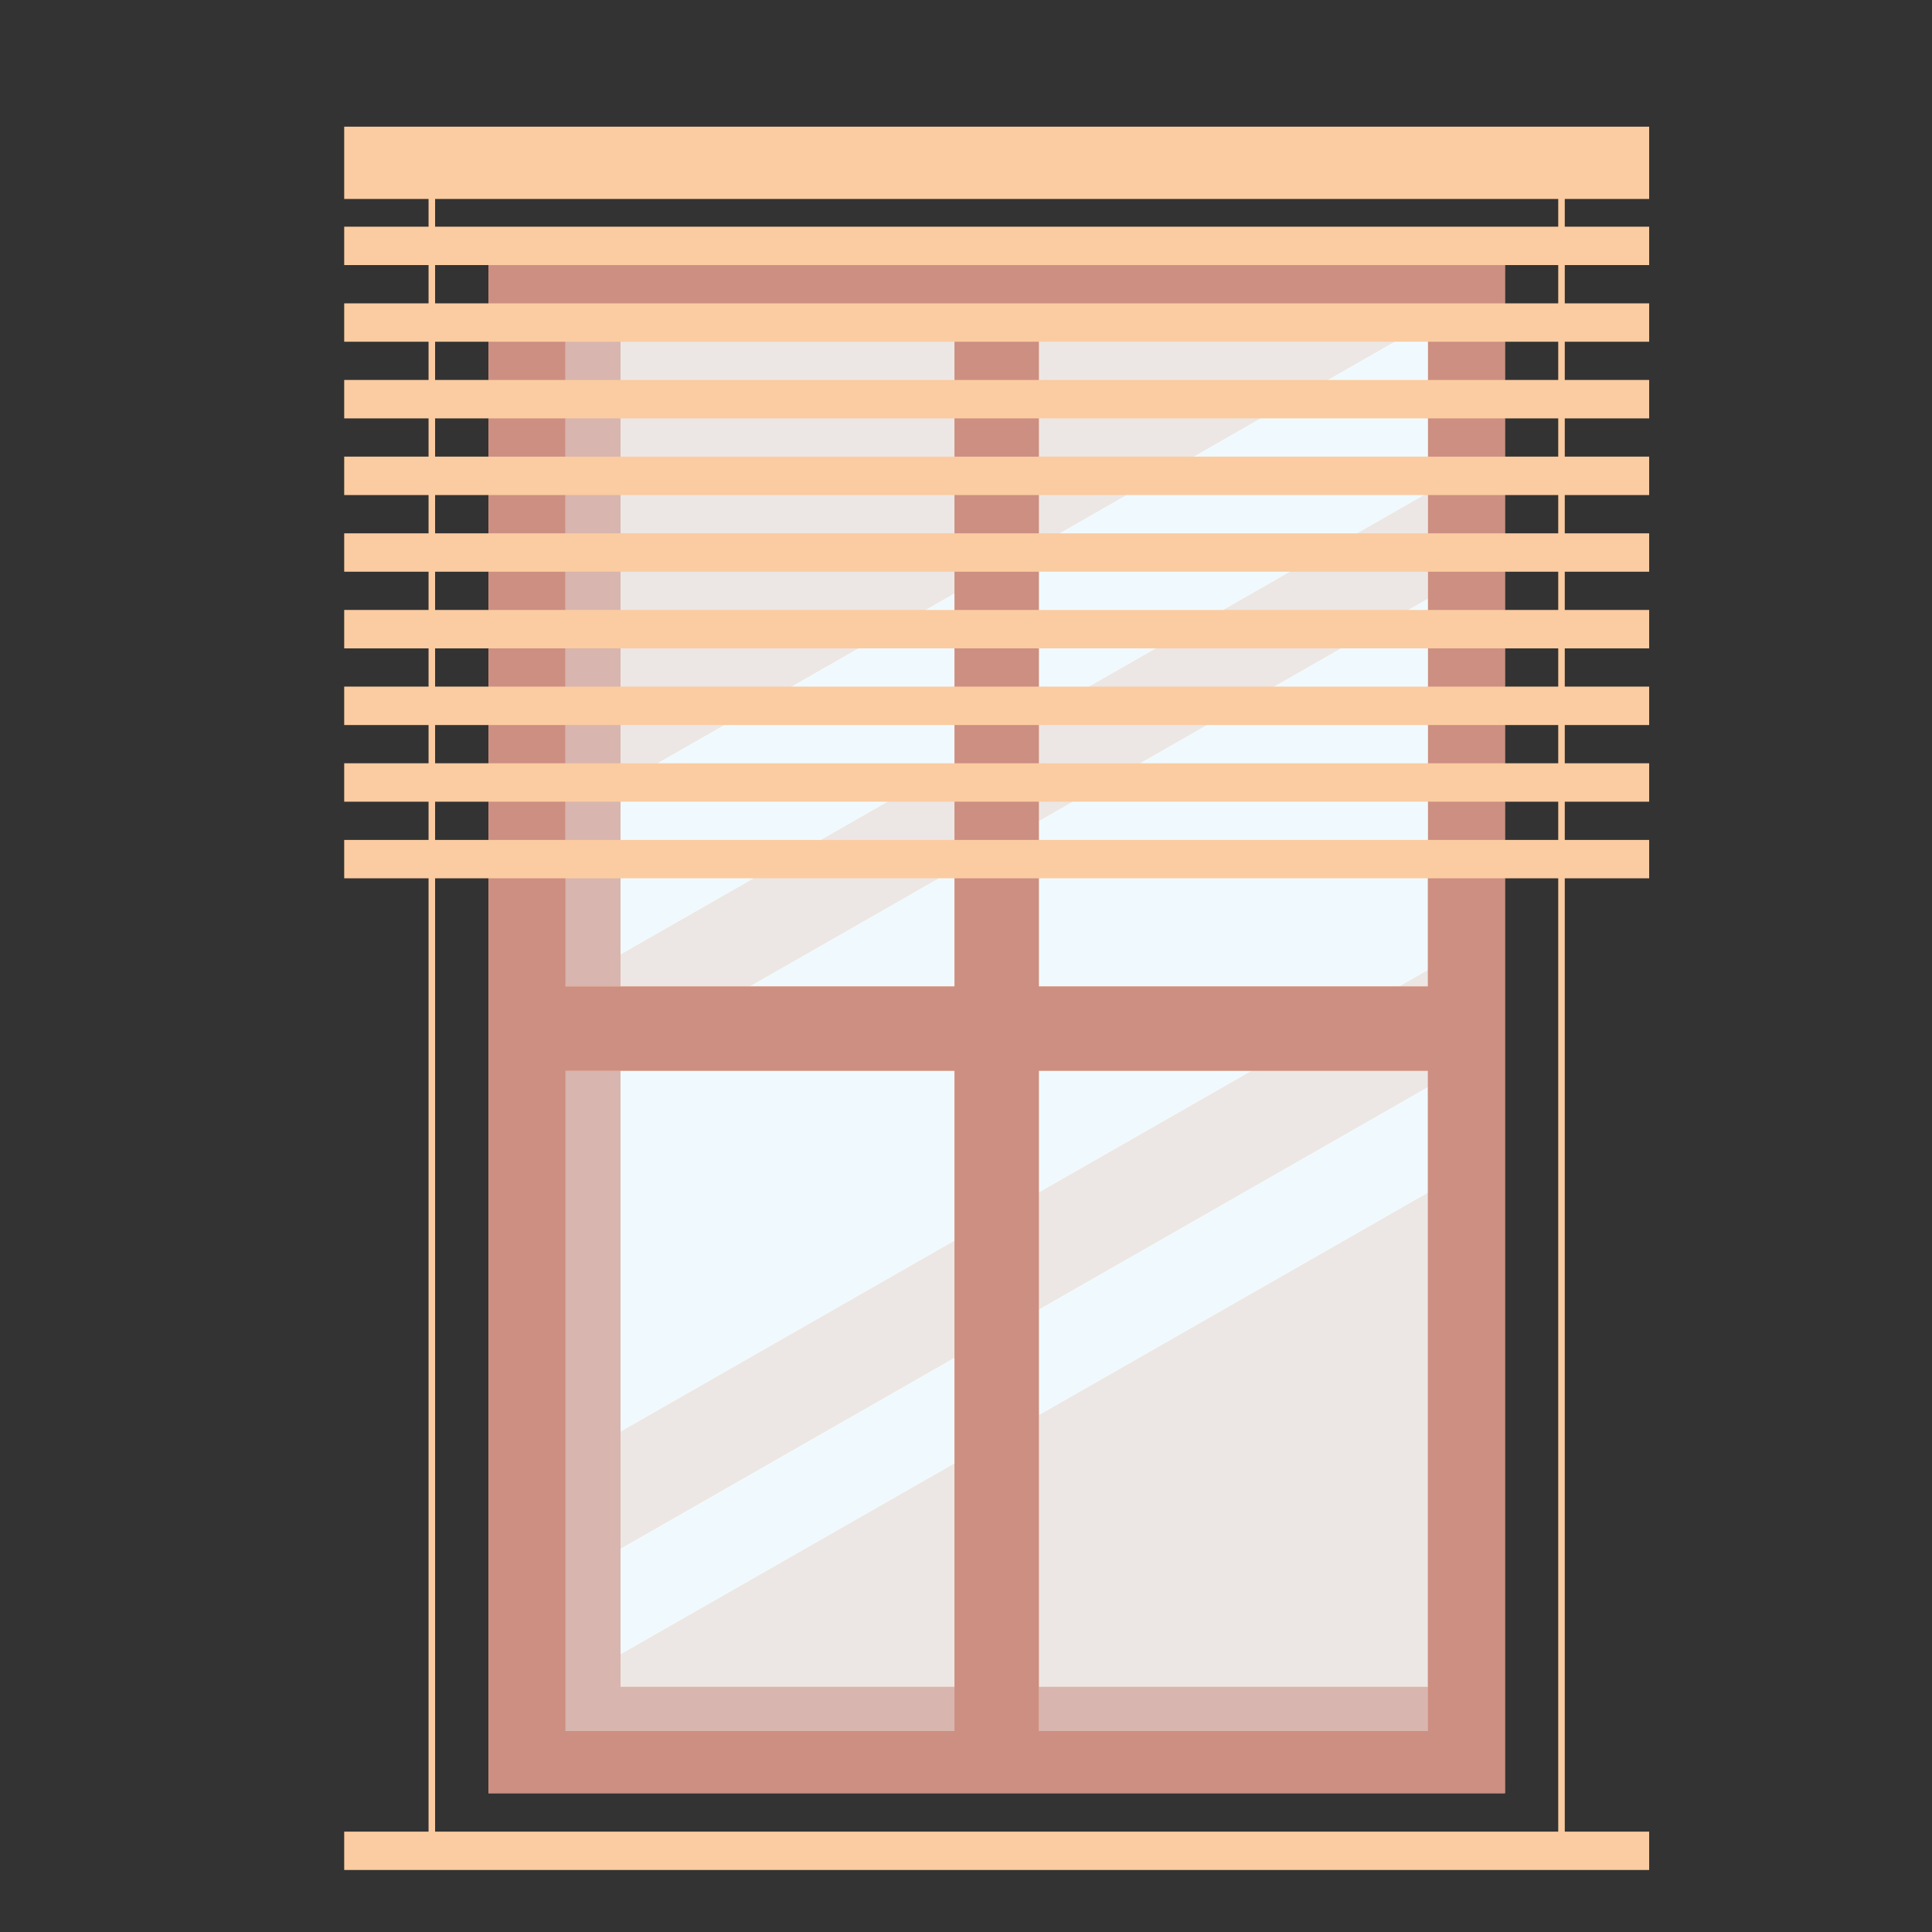 <svg xmlns="http://www.w3.org/2000/svg" xmlns:xlink="http://www.w3.org/1999/xlink" width="512" viewBox="0 0 384 384" height="512" preserveAspectRatio="xMidYMid meet"><rect x="0" y="0" width="384" height="384" fill="#333333" stroke="none"/><defs><clipPath id="8cbf136194"><path d="M 68.352 25.172 L 327.852 25.172 L 327.852 371.672 L 68.352 371.672 Z M 68.352 25.172 " clip-rule="nonzero"></path></clipPath></defs><g clip-path="url(#8cbf136194)"><path fill="#fbcca1" d="M 309.711 45.055 L 86.48 45.055 L 86.48 39.547 L 309.711 39.547 Z M 309.711 60.293 L 299.121 60.293 L 299.121 52.688 L 309.711 52.688 Z M 309.711 75.523 L 299.121 75.523 L 299.121 67.926 L 309.711 67.926 Z M 309.711 90.762 L 299.121 90.762 L 299.121 83.16 L 309.711 83.16 Z M 309.711 106 L 299.121 106 L 299.121 98.395 L 309.711 98.395 Z M 309.711 121.234 L 299.121 121.234 L 299.121 113.633 L 309.711 113.633 Z M 309.711 136.469 L 299.121 136.469 L 299.121 128.867 L 309.711 128.867 Z M 309.711 151.707 L 299.121 151.707 L 299.121 144.105 L 309.711 144.105 Z M 309.711 166.941 L 299.121 166.941 L 299.121 159.34 L 309.711 159.34 Z M 309.711 364.051 L 86.48 364.051 L 86.48 174.574 L 97.078 174.574 L 97.078 356.414 L 299.121 356.414 L 299.121 174.574 L 309.711 174.574 Z M 86.48 159.34 L 97.078 159.34 L 97.078 166.941 L 86.48 166.941 Z M 86.48 144.105 L 97.078 144.105 L 97.078 151.707 L 86.48 151.707 Z M 86.48 128.867 L 97.078 128.867 L 97.078 136.469 L 86.48 136.469 Z M 86.48 113.633 L 97.078 113.633 L 97.078 121.234 L 86.48 121.234 Z M 86.48 98.395 L 97.078 98.395 L 97.078 106 L 86.48 106 Z M 86.48 83.16 L 97.078 83.16 L 97.078 90.762 L 86.48 90.762 Z M 86.48 67.926 L 97.078 67.926 L 97.078 75.523 L 86.48 75.523 Z M 86.48 52.688 L 97.078 52.688 L 97.078 60.293 L 86.48 60.293 Z M 327.785 39.547 L 327.785 25.176 L 68.414 25.176 L 68.414 39.547 L 85.18 39.547 L 85.18 45.055 L 68.414 45.055 L 68.414 52.688 L 85.18 52.688 L 85.18 60.293 L 68.414 60.293 L 68.414 67.926 L 85.18 67.926 L 85.18 75.523 L 68.414 75.523 L 68.414 83.16 L 85.18 83.16 L 85.18 90.762 L 68.414 90.762 L 68.414 98.395 L 85.18 98.395 L 85.18 106 L 68.414 106 L 68.414 113.633 L 85.18 113.633 L 85.18 121.234 L 68.414 121.234 L 68.414 128.867 L 85.18 128.867 L 85.18 136.469 L 68.414 136.469 L 68.414 144.105 L 85.18 144.105 L 85.18 151.707 L 68.414 151.707 L 68.414 159.34 L 85.18 159.34 L 85.18 166.941 L 68.414 166.941 L 68.414 174.574 L 85.18 174.574 L 85.18 364.051 L 68.414 364.051 L 68.414 371.684 L 327.785 371.684 L 327.785 364.051 L 311.012 364.051 L 311.012 174.574 L 327.785 174.574 L 327.785 166.941 L 311.012 166.941 L 311.012 159.34 L 327.785 159.34 L 327.785 151.707 L 311.012 151.707 L 311.012 144.105 L 327.785 144.105 L 327.785 136.469 L 311.012 136.469 L 311.012 128.867 L 327.785 128.867 L 327.785 121.234 L 311.012 121.234 L 311.012 113.633 L 327.785 113.633 L 327.785 106 L 311.012 106 L 311.012 98.395 L 327.785 98.395 L 327.785 90.762 L 311.012 90.762 L 311.012 83.16 L 327.785 83.16 L 327.785 75.523 L 311.012 75.523 L 311.012 67.926 L 327.785 67.926 L 327.785 60.293 L 311.012 60.293 L 311.012 52.688 L 327.785 52.688 L 327.785 45.055 L 311.012 45.055 L 311.012 39.547 L 327.785 39.547 " fill-opacity="1" fill-rule="nonzero"></path></g><path fill="#cc8f82" d="M 299.121 166.941 L 299.121 159.34 L 283.801 159.34 L 283.801 166.941 L 299.121 166.941 " fill-opacity="1" fill-rule="nonzero"></path><path fill="#cc8f82" d="M 299.121 151.707 L 299.121 144.105 L 283.801 144.105 L 283.801 151.707 L 299.121 151.707 " fill-opacity="1" fill-rule="nonzero"></path><path fill="#cc8f82" d="M 112.395 106 L 112.395 98.395 L 97.078 98.395 L 97.078 106 L 112.395 106 " fill-opacity="1" fill-rule="nonzero"></path><path fill="#cc8f82" d="M 112.395 136.469 L 112.395 128.867 L 97.078 128.867 L 97.078 136.469 L 112.395 136.469 " fill-opacity="1" fill-rule="nonzero"></path><path fill="#cc8f82" d="M 283.801 121.234 L 299.121 121.234 L 299.121 113.633 L 283.801 113.633 L 283.801 121.234 " fill-opacity="1" fill-rule="nonzero"></path><path fill="#cc8f82" d="M 112.395 151.707 L 112.395 144.105 L 97.078 144.105 L 97.078 151.707 L 112.395 151.707 " fill-opacity="1" fill-rule="nonzero"></path><path fill="#cc8f82" d="M 299.121 75.523 L 299.121 67.926 L 283.801 67.926 L 283.801 75.523 L 299.121 75.523 " fill-opacity="1" fill-rule="nonzero"></path><path fill="#cc8f82" d="M 112.395 121.234 L 112.395 113.633 L 97.078 113.633 L 97.078 121.234 L 112.395 121.234 " fill-opacity="1" fill-rule="nonzero"></path><path fill="#cc8f82" d="M 299.121 136.469 L 299.121 128.867 L 283.801 128.867 L 283.801 136.469 L 299.121 136.469 " fill-opacity="1" fill-rule="nonzero"></path><path fill="#cc8f82" d="M 112.395 90.762 L 112.395 83.16 L 97.078 83.16 L 97.078 90.762 L 112.395 90.762 " fill-opacity="1" fill-rule="nonzero"></path><path fill="#cc8f82" d="M 299.121 90.762 L 299.121 83.16 L 283.801 83.16 L 283.801 90.762 L 299.121 90.762 " fill-opacity="1" fill-rule="nonzero"></path><path fill="#cc8f82" d="M 112.395 75.523 L 112.395 67.926 L 97.078 67.926 L 97.078 75.523 L 112.395 75.523 " fill-opacity="1" fill-rule="nonzero"></path><path fill="#cc8f82" d="M 189.711 60.293 L 299.121 60.293 L 299.121 52.688 L 97.078 52.688 L 97.078 60.293 L 189.711 60.293 " fill-opacity="1" fill-rule="nonzero"></path><path fill="#cc8f82" d="M 299.121 106 L 299.121 98.395 L 283.801 98.395 L 283.801 106 L 299.121 106 " fill-opacity="1" fill-rule="nonzero"></path><path fill="#cc8f82" d="M 112.395 166.941 L 112.395 159.34 L 97.078 159.34 L 97.078 166.941 L 112.395 166.941 " fill-opacity="1" fill-rule="nonzero"></path><path fill="#ece7e5" d="M 183.883 121.234 L 189.711 117.906 L 189.711 113.633 L 123.336 113.633 L 123.336 121.234 L 183.883 121.234 " fill-opacity="1" fill-rule="nonzero"></path><path fill="#ece7e5" d="M 189.711 90.762 L 189.711 83.16 L 123.336 83.16 L 123.336 90.762 L 189.711 90.762 " fill-opacity="1" fill-rule="nonzero"></path><path fill="#ece7e5" d="M 279.801 121.234 L 283.801 118.949 L 283.801 113.633 L 256.461 113.633 L 243.164 121.234 L 279.801 121.234 " fill-opacity="1" fill-rule="nonzero"></path><path fill="#ece7e5" d="M 189.711 75.523 L 189.711 67.926 L 123.336 67.926 L 123.336 75.523 L 189.711 75.523 " fill-opacity="1" fill-rule="nonzero"></path><path fill="#ece7e5" d="M 263.832 75.523 L 277.125 67.926 L 206.484 67.926 L 206.484 75.523 L 263.832 75.523 " fill-opacity="1" fill-rule="nonzero"></path><path fill="#ece7e5" d="M 237.184 90.762 L 250.477 83.16 L 206.484 83.16 L 206.484 90.762 L 237.184 90.762 " fill-opacity="1" fill-rule="nonzero"></path><path fill="#ece7e5" d="M 189.711 106 L 189.711 98.395 L 123.336 98.395 L 123.336 106 L 189.711 106 " fill-opacity="1" fill-rule="nonzero"></path><path fill="#ece7e5" d="M 283.801 106 L 283.801 98.395 L 283.109 98.395 L 269.812 106 L 283.801 106 " fill-opacity="1" fill-rule="nonzero"></path><path fill="#ece7e5" d="M 210.535 106 L 223.832 98.395 L 206.484 98.395 L 206.484 106 L 210.535 106 " fill-opacity="1" fill-rule="nonzero"></path><path fill="#ece7e5" d="M 226.512 151.707 L 239.809 144.105 L 206.484 144.105 L 206.484 151.707 L 226.512 151.707 " fill-opacity="1" fill-rule="nonzero"></path><path fill="#ece7e5" d="M 206.484 335.277 L 283.801 335.277 L 283.801 237.113 L 206.484 281.316 L 206.484 335.277 " fill-opacity="1" fill-rule="nonzero"></path><path fill="#ece7e5" d="M 130.59 151.707 L 143.887 144.105 L 123.336 144.105 L 123.336 151.707 L 130.59 151.707 " fill-opacity="1" fill-rule="nonzero"></path><path fill="#ece7e5" d="M 123.336 196.059 L 148.945 196.059 L 186.516 174.574 L 149.879 174.574 L 123.336 189.75 L 123.336 196.059 " fill-opacity="1" fill-rule="nonzero"></path><path fill="#ece7e5" d="M 206.484 260.234 L 283.801 216.027 L 283.801 212.824 L 248.855 212.824 L 206.484 237.051 L 206.484 260.234 " fill-opacity="1" fill-rule="nonzero"></path><path fill="#ece7e5" d="M 213.16 159.34 L 206.484 159.34 L 206.484 163.156 Z M 213.16 159.34 " fill-opacity="1" fill-rule="nonzero"></path><path fill="#ece7e5" d="M 123.336 335.277 L 189.711 335.277 L 189.711 290.906 L 123.336 328.852 L 123.336 335.277 " fill-opacity="1" fill-rule="nonzero"></path><path fill="#ece7e5" d="M 189.711 166.941 L 189.711 159.34 L 176.52 159.34 L 163.227 166.941 L 189.711 166.941 " fill-opacity="1" fill-rule="nonzero"></path><path fill="#ece7e5" d="M 283.801 196.059 L 283.801 192.844 L 278.18 196.059 Z M 283.801 196.059 " fill-opacity="1" fill-rule="nonzero"></path><path fill="#ece7e5" d="M 157.238 136.469 L 170.535 128.867 L 123.336 128.867 L 123.336 136.469 L 157.238 136.469 " fill-opacity="1" fill-rule="nonzero"></path><path fill="#ece7e5" d="M 253.156 136.469 L 266.453 128.867 L 229.816 128.867 L 216.52 136.469 L 253.156 136.469 " fill-opacity="1" fill-rule="nonzero"></path><path fill="#ece7e5" d="M 123.336 307.777 L 189.711 269.824 L 189.711 246.641 L 123.336 284.59 L 123.336 307.777 " fill-opacity="1" fill-rule="nonzero"></path><path fill="#f0fafe" d="M 278.18 196.059 L 283.801 192.844 L 283.801 174.574 L 206.484 174.574 L 206.484 196.059 L 278.18 196.059 " fill-opacity="1" fill-rule="nonzero"></path><path fill="#f0fafe" d="M 283.801 136.469 L 283.801 128.867 L 266.453 128.867 L 253.156 136.469 L 283.801 136.469 " fill-opacity="1" fill-rule="nonzero"></path><path fill="#f0fafe" d="M 189.711 246.641 L 189.711 212.824 L 123.336 212.824 L 123.336 284.59 L 189.711 246.641 " fill-opacity="1" fill-rule="nonzero"></path><path fill="#f0fafe" d="M 206.484 237.051 L 248.855 212.824 L 206.484 212.824 Z M 206.484 237.051 " fill-opacity="1" fill-rule="nonzero"></path><path fill="#f0fafe" d="M 189.711 196.059 L 189.711 174.574 L 186.516 174.574 L 148.945 196.059 L 189.711 196.059 " fill-opacity="1" fill-rule="nonzero"></path><path fill="#f0fafe" d="M 279.801 121.234 L 283.801 121.234 L 283.801 118.949 Z M 279.801 121.234 " fill-opacity="1" fill-rule="nonzero"></path><path fill="#f0fafe" d="M 206.484 166.941 L 283.801 166.941 L 283.801 159.34 L 213.16 159.34 L 206.484 163.156 L 206.484 166.941 " fill-opacity="1" fill-rule="nonzero"></path><path fill="#f0fafe" d="M 283.801 151.707 L 283.801 144.105 L 239.809 144.105 L 226.512 151.707 L 283.801 151.707 " fill-opacity="1" fill-rule="nonzero"></path><path fill="#f0fafe" d="M 269.812 106 L 283.109 98.395 L 223.832 98.395 L 210.535 106 L 269.812 106 " fill-opacity="1" fill-rule="nonzero"></path><path fill="#f0fafe" d="M 189.711 136.469 L 189.711 128.867 L 170.535 128.867 L 157.238 136.469 L 189.711 136.469 " fill-opacity="1" fill-rule="nonzero"></path><path fill="#f0fafe" d="M 283.801 90.762 L 283.801 83.16 L 250.477 83.16 L 237.184 90.762 L 283.801 90.762 " fill-opacity="1" fill-rule="nonzero"></path><path fill="#f0fafe" d="M 283.801 75.523 L 283.801 67.926 L 277.125 67.926 L 263.832 75.523 L 283.801 75.523 " fill-opacity="1" fill-rule="nonzero"></path><path fill="#f0fafe" d="M 216.52 136.469 L 229.816 128.867 L 206.484 128.867 L 206.484 136.469 L 216.52 136.469 " fill-opacity="1" fill-rule="nonzero"></path><path fill="#f0fafe" d="M 163.227 166.941 L 176.52 159.34 L 123.336 159.34 L 123.336 166.941 L 163.227 166.941 " fill-opacity="1" fill-rule="nonzero"></path><path fill="#f0fafe" d="M 149.879 174.574 L 123.336 174.574 L 123.336 189.75 Z M 149.879 174.574 " fill-opacity="1" fill-rule="nonzero"></path><path fill="#f0fafe" d="M 183.883 121.234 L 189.711 121.234 L 189.711 117.906 Z M 183.883 121.234 " fill-opacity="1" fill-rule="nonzero"></path><path fill="#f0fafe" d="M 189.711 151.707 L 189.711 144.105 L 143.887 144.105 L 130.59 151.707 L 189.711 151.707 " fill-opacity="1" fill-rule="nonzero"></path><path fill="#f0fafe" d="M 243.164 121.234 L 256.461 113.633 L 206.484 113.633 L 206.484 121.234 L 243.164 121.234 " fill-opacity="1" fill-rule="nonzero"></path><path fill="#f0fafe" d="M 123.336 328.852 L 189.711 290.906 L 189.711 269.824 L 123.336 307.777 L 123.336 328.852 " fill-opacity="1" fill-rule="nonzero"></path><path fill="#f0fafe" d="M 206.484 281.316 L 283.801 237.113 L 283.801 216.027 L 206.484 260.234 L 206.484 281.316 " fill-opacity="1" fill-rule="nonzero"></path><path fill="#d8b5ae" d="M 123.336 121.234 L 123.336 113.633 L 112.395 113.633 L 112.395 121.234 L 123.336 121.234 " fill-opacity="1" fill-rule="nonzero"></path><path fill="#d8b5ae" d="M 123.336 106 L 123.336 98.395 L 112.395 98.395 L 112.395 106 L 123.336 106 " fill-opacity="1" fill-rule="nonzero"></path><path fill="#d8b5ae" d="M 123.336 75.523 L 123.336 67.926 L 112.395 67.926 L 112.395 75.523 L 123.336 75.523 " fill-opacity="1" fill-rule="nonzero"></path><path fill="#d8b5ae" d="M 123.336 136.469 L 123.336 128.867 L 112.395 128.867 L 112.395 136.469 L 123.336 136.469 " fill-opacity="1" fill-rule="nonzero"></path><path fill="#d8b5ae" d="M 123.336 90.762 L 123.336 83.16 L 112.395 83.16 L 112.395 90.762 L 123.336 90.762 " fill-opacity="1" fill-rule="nonzero"></path><path fill="#d8b5ae" d="M 112.395 196.059 L 123.336 196.059 L 123.336 174.574 L 112.395 174.574 L 112.395 196.059 " fill-opacity="1" fill-rule="nonzero"></path><path fill="#d8b5ae" d="M 206.484 344.062 L 283.801 344.062 L 283.801 335.277 L 206.484 335.277 L 206.484 344.062 " fill-opacity="1" fill-rule="nonzero"></path><path fill="#d8b5ae" d="M 123.336 151.707 L 123.336 144.105 L 112.395 144.105 L 112.395 151.707 L 123.336 151.707 " fill-opacity="1" fill-rule="nonzero"></path><path fill="#d8b5ae" d="M 112.395 216.953 L 112.395 344.062 L 189.711 344.062 L 189.711 335.277 L 123.336 335.277 L 123.336 212.824 L 112.395 212.824 L 112.395 216.953 " fill-opacity="1" fill-rule="nonzero"></path><path fill="#d8b5ae" d="M 112.395 166.941 L 123.336 166.941 L 123.336 159.34 L 112.395 159.34 L 112.395 166.941 " fill-opacity="1" fill-rule="nonzero"></path><path fill="#cc8f82" d="M 206.484 166.941 L 206.484 159.34 L 189.711 159.34 L 189.711 166.941 L 206.484 166.941 " fill-opacity="1" fill-rule="nonzero"></path><path fill="#cc8f82" d="M 206.484 90.762 L 206.484 83.16 L 189.711 83.16 L 189.711 90.762 L 206.484 90.762 " fill-opacity="1" fill-rule="nonzero"></path><path fill="#cc8f82" d="M 206.484 75.523 L 206.484 67.926 L 189.711 67.926 L 189.711 75.523 L 206.484 75.523 " fill-opacity="1" fill-rule="nonzero"></path><path fill="#cc8f82" d="M 206.484 106 L 206.484 98.395 L 189.711 98.395 L 189.711 106 L 206.484 106 " fill-opacity="1" fill-rule="nonzero"></path><path fill="#cc8f82" d="M 189.711 121.234 L 206.484 121.234 L 206.484 113.633 L 189.711 113.633 L 189.711 121.234 " fill-opacity="1" fill-rule="nonzero"></path><path fill="#cc8f82" d="M 206.484 151.707 L 206.484 144.105 L 189.711 144.105 L 189.711 151.707 L 206.484 151.707 " fill-opacity="1" fill-rule="nonzero"></path><path fill="#cc8f82" d="M 206.484 136.469 L 206.484 128.867 L 189.711 128.867 L 189.711 136.469 L 206.484 136.469 " fill-opacity="1" fill-rule="nonzero"></path><path fill="#cc8f82" d="M 123.336 212.824 L 189.711 212.824 L 189.711 344.062 L 112.395 344.062 L 112.395 212.824 Z M 248.855 212.824 L 283.801 212.824 L 283.801 344.062 L 206.484 344.062 L 206.484 212.824 Z M 97.078 212.824 L 97.078 356.414 L 299.121 356.414 L 299.121 174.574 L 283.801 174.574 L 283.801 196.059 L 206.484 196.059 L 206.484 174.574 L 189.711 174.574 L 189.711 196.059 L 112.395 196.059 L 112.395 174.574 L 97.078 174.574 L 97.078 212.824 " fill-opacity="1" fill-rule="nonzero"></path></svg>